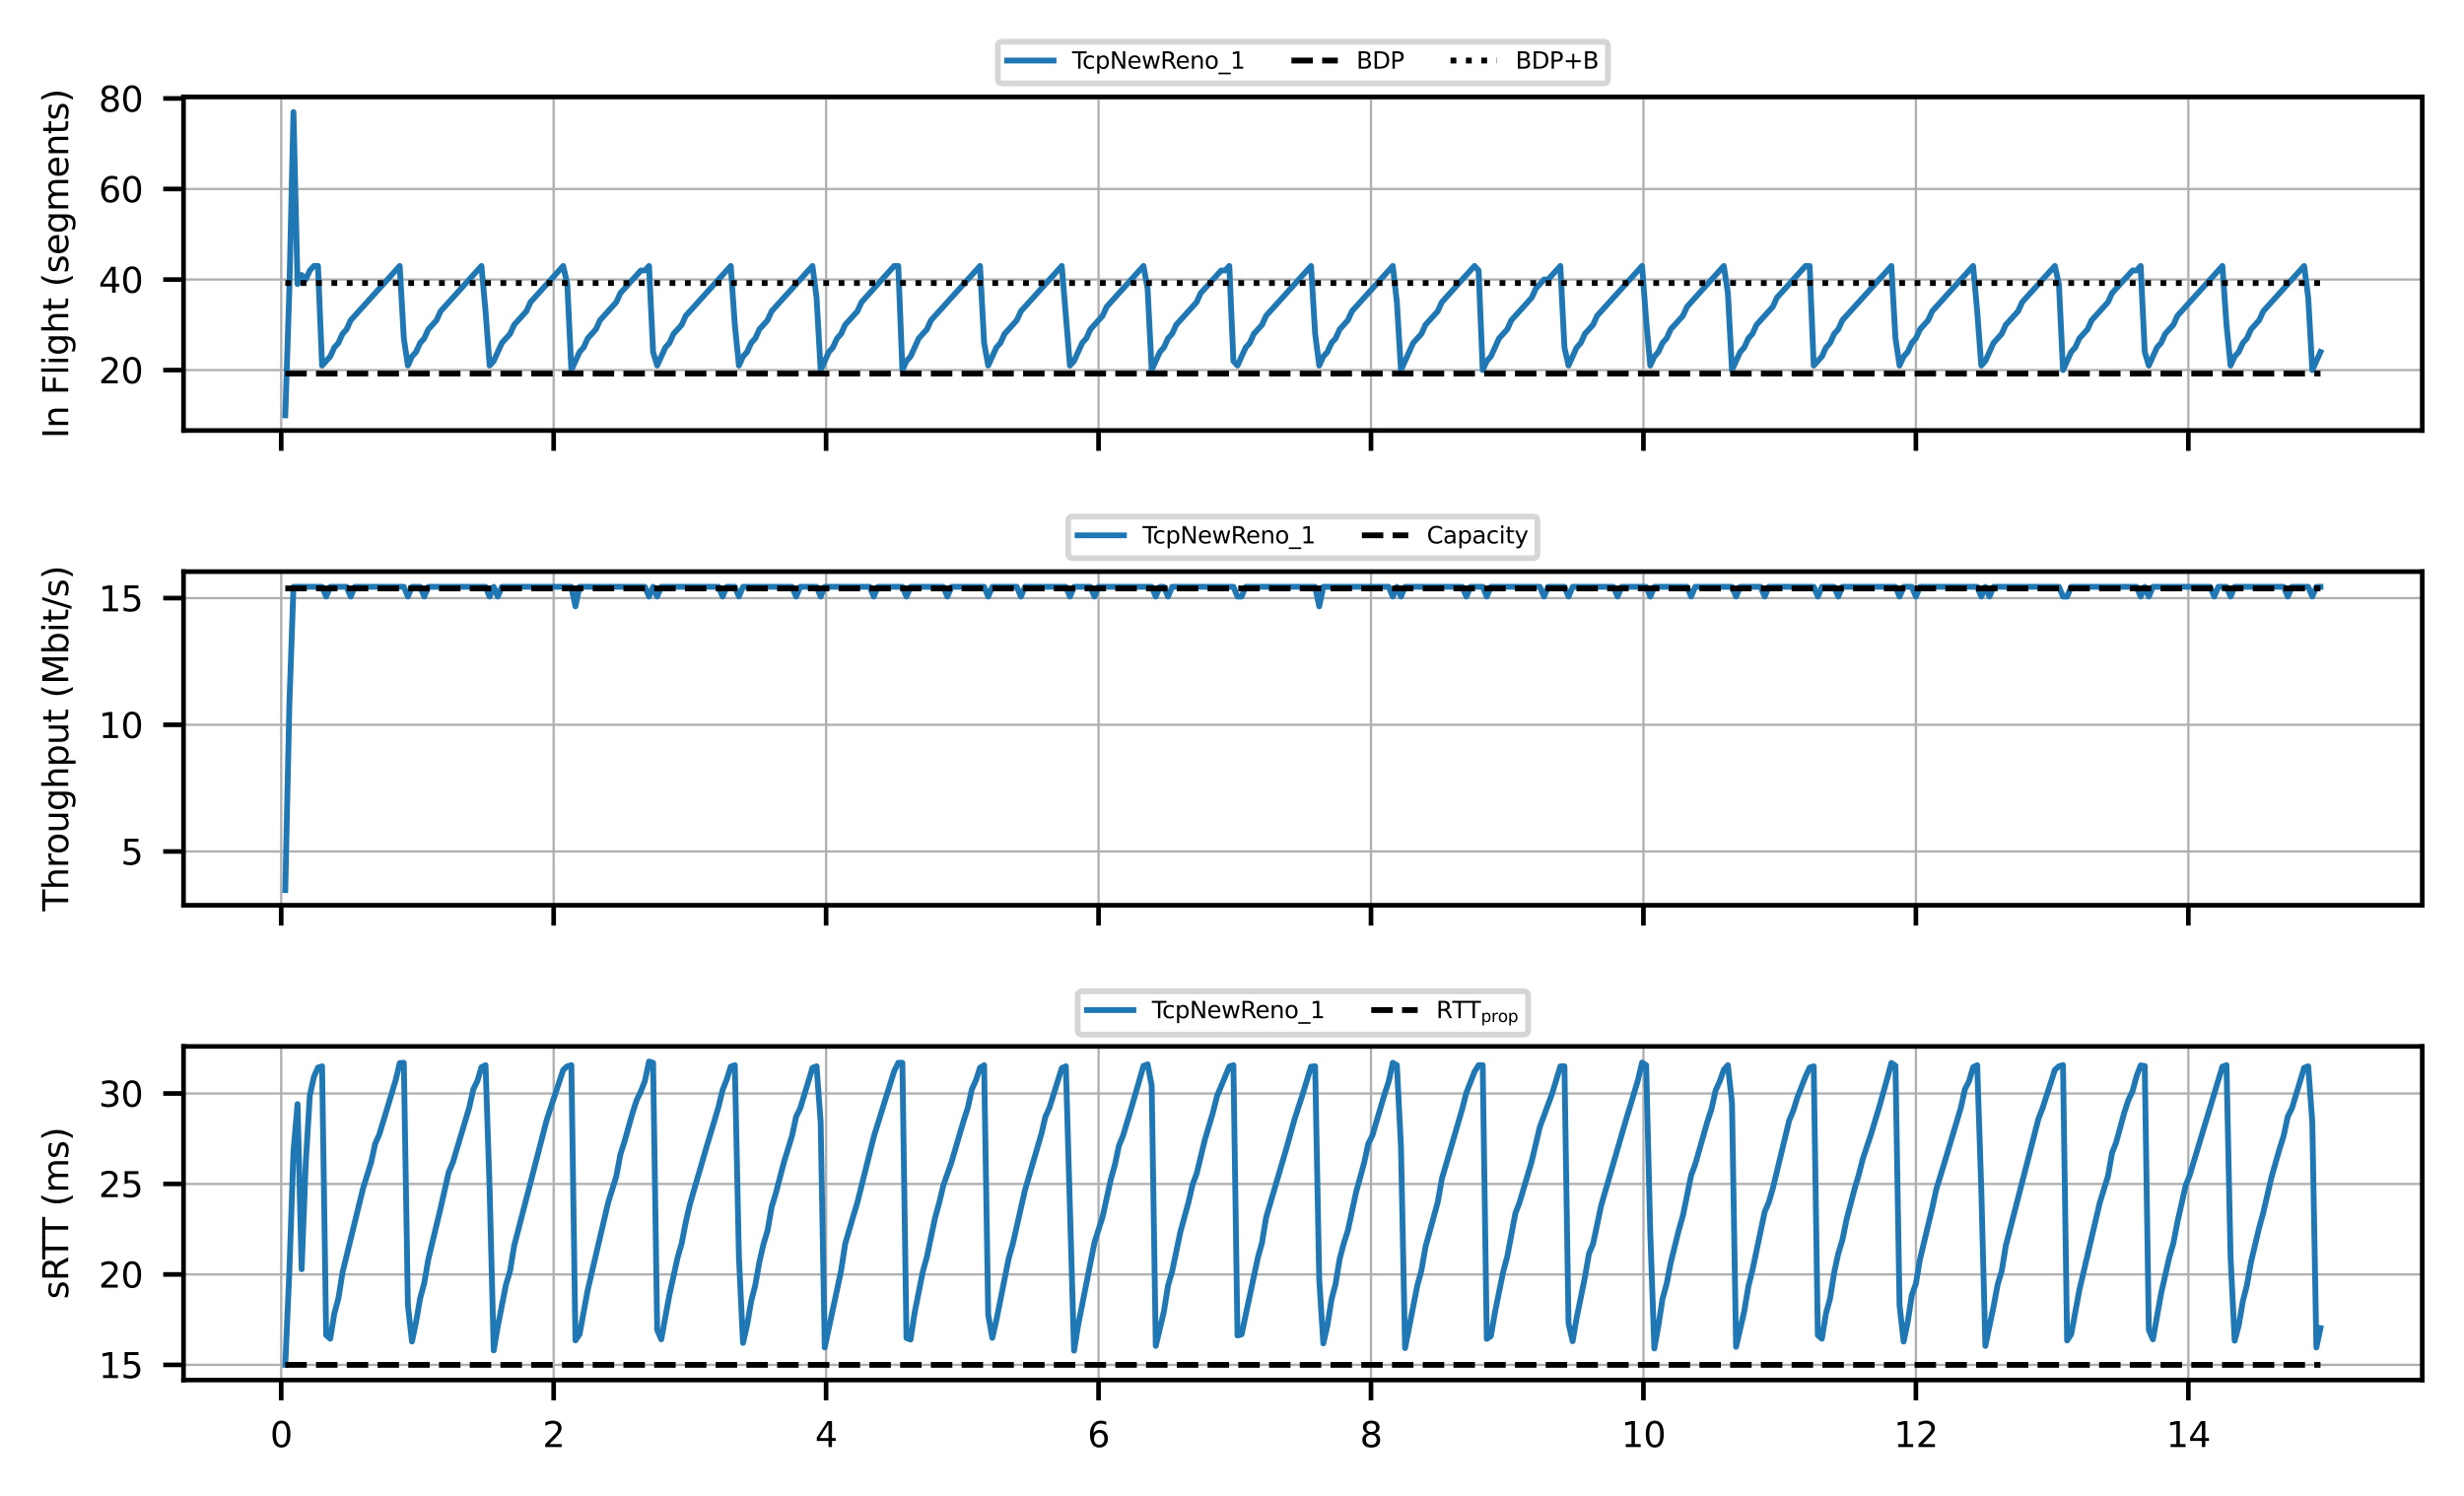 <?xml version="1.0" encoding="utf-8" standalone="no"?>
<!DOCTYPE svg PUBLIC "-//W3C//DTD SVG 1.1//EN"
  "http://www.w3.org/Graphics/SVG/1.1/DTD/svg11.dtd">
<svg xmlns:xlink="http://www.w3.org/1999/xlink" width="424.8pt" height="257.951pt" viewBox="0 0 424.8 257.951" xmlns="http://www.w3.org/2000/svg" version="1.1">
 <defs>
  <style type="text/css">*{stroke-linejoin: round; stroke-linecap: butt}</style>
 </defs>
 <g id="figure_1">
  <g id="patch_1">
   <path d="M 0 257.951 
L 424.8 257.951 
L 424.8 0 
L 0 0 
z
" style="fill: #ffffff"/>
  </g>
  <g id="axes_1">
   <g id="patch_2">
    <path d="M 31.642 74.229 
L 417.6 74.229 
L 417.6 16.705 
L 31.642 16.705 
z
" style="fill: #ffffff"/>
   </g>
   <g id="matplotlib.axis_1">
    <g id="xtick_1">
     <g id="line2d_1">
      <path d="M 48.481 74.229 
L 48.481 16.705 
" clip-path="url(#pa7504b49ce)" style="fill: none; stroke: #b0b0b0; stroke-width: 0.4; stroke-linecap: square"/>
     </g>
     <g id="line2d_2">
      <defs>
       <path id="m6e99be9a35" d="M 0 0 
L 0 3.5 
" style="stroke: #000000; stroke-width: 0.8"/>
      </defs>
      <g>
       <use xlink:href="#m6e99be9a35" x="48.481" y="74.229" style="stroke: #000000; stroke-width: 0.8"/>
      </g>
     </g>
    </g>
    <g id="xtick_2">
     <g id="line2d_3">
      <path d="M 95.452 74.229 
L 95.452 16.705 
" clip-path="url(#pa7504b49ce)" style="fill: none; stroke: #b0b0b0; stroke-width: 0.4; stroke-linecap: square"/>
     </g>
     <g id="line2d_4">
      <g>
       <use xlink:href="#m6e99be9a35" x="95.452" y="74.229" style="stroke: #000000; stroke-width: 0.8"/>
      </g>
     </g>
    </g>
    <g id="xtick_3">
     <g id="line2d_5">
      <path d="M 142.422 74.229 
L 142.422 16.705 
" clip-path="url(#pa7504b49ce)" style="fill: none; stroke: #b0b0b0; stroke-width: 0.4; stroke-linecap: square"/>
     </g>
     <g id="line2d_6">
      <g>
       <use xlink:href="#m6e99be9a35" x="142.422" y="74.229" style="stroke: #000000; stroke-width: 0.8"/>
      </g>
     </g>
    </g>
    <g id="xtick_4">
     <g id="line2d_7">
      <path d="M 189.393 74.229 
L 189.393 16.705 
" clip-path="url(#pa7504b49ce)" style="fill: none; stroke: #b0b0b0; stroke-width: 0.4; stroke-linecap: square"/>
     </g>
     <g id="line2d_8">
      <g>
       <use xlink:href="#m6e99be9a35" x="189.393" y="74.229" style="stroke: #000000; stroke-width: 0.8"/>
      </g>
     </g>
    </g>
    <g id="xtick_5">
     <g id="line2d_9">
      <path d="M 236.364 74.229 
L 236.364 16.705 
" clip-path="url(#pa7504b49ce)" style="fill: none; stroke: #b0b0b0; stroke-width: 0.4; stroke-linecap: square"/>
     </g>
     <g id="line2d_10">
      <g>
       <use xlink:href="#m6e99be9a35" x="236.364" y="74.229" style="stroke: #000000; stroke-width: 0.8"/>
      </g>
     </g>
    </g>
    <g id="xtick_6">
     <g id="line2d_11">
      <path d="M 283.334 74.229 
L 283.334 16.705 
" clip-path="url(#pa7504b49ce)" style="fill: none; stroke: #b0b0b0; stroke-width: 0.4; stroke-linecap: square"/>
     </g>
     <g id="line2d_12">
      <g>
       <use xlink:href="#m6e99be9a35" x="283.334" y="74.229" style="stroke: #000000; stroke-width: 0.8"/>
      </g>
     </g>
    </g>
    <g id="xtick_7">
     <g id="line2d_13">
      <path d="M 330.305 74.229 
L 330.305 16.705 
" clip-path="url(#pa7504b49ce)" style="fill: none; stroke: #b0b0b0; stroke-width: 0.4; stroke-linecap: square"/>
     </g>
     <g id="line2d_14">
      <g>
       <use xlink:href="#m6e99be9a35" x="330.305" y="74.229" style="stroke: #000000; stroke-width: 0.8"/>
      </g>
     </g>
    </g>
    <g id="xtick_8">
     <g id="line2d_15">
      <path d="M 377.276 74.229 
L 377.276 16.705 
" clip-path="url(#pa7504b49ce)" style="fill: none; stroke: #b0b0b0; stroke-width: 0.4; stroke-linecap: square"/>
     </g>
     <g id="line2d_16">
      <g>
       <use xlink:href="#m6e99be9a35" x="377.276" y="74.229" style="stroke: #000000; stroke-width: 0.8"/>
      </g>
     </g>
    </g>
   </g>
   <g id="matplotlib.axis_2">
    <g id="ytick_1">
     <g id="line2d_17">
      <path d="M 31.642 63.809 
L 417.6 63.809 
" clip-path="url(#pa7504b49ce)" style="fill: none; stroke: #b0b0b0; stroke-width: 0.4; stroke-linecap: square"/>
     </g>
     <g id="line2d_18">
      <defs>
       <path id="me26f0b9b50" d="M 0 0 
L -3.5 0 
" style="stroke: #000000; stroke-width: 0.8"/>
      </defs>
      <g>
       <use xlink:href="#me26f0b9b50" x="31.642" y="63.809" style="stroke: #000000; stroke-width: 0.8"/>
      </g>
     </g>
     <g id="text_1">
      <!-- 20 -->
      <g transform="translate(17.007 66.088) scale(0.06 -0.06)">
       <defs>
        <path id="DejaVuSans-32" d="M 1228 531 
L 3431 531 
L 3431 0 
L 469 0 
L 469 531 
Q 828 903 1448 1529 
Q 2069 2156 2228 2338 
Q 2531 2678 2651 2914 
Q 2772 3150 2772 3378 
Q 2772 3750 2511 3984 
Q 2250 4219 1831 4219 
Q 1534 4219 1204 4116 
Q 875 4013 500 3803 
L 500 4441 
Q 881 4594 1212 4672 
Q 1544 4750 1819 4750 
Q 2544 4750 2975 4387 
Q 3406 4025 3406 3419 
Q 3406 3131 3298 2873 
Q 3191 2616 2906 2266 
Q 2828 2175 2409 1742 
Q 1991 1309 1228 531 
z
" transform="scale(0.016)"/>
        <path id="DejaVuSans-30" d="M 2034 4250 
Q 1547 4250 1301 3770 
Q 1056 3291 1056 2328 
Q 1056 1369 1301 889 
Q 1547 409 2034 409 
Q 2525 409 2770 889 
Q 3016 1369 3016 2328 
Q 3016 3291 2770 3770 
Q 2525 4250 2034 4250 
z
M 2034 4750 
Q 2819 4750 3233 4129 
Q 3647 3509 3647 2328 
Q 3647 1150 3233 529 
Q 2819 -91 2034 -91 
Q 1250 -91 836 529 
Q 422 1150 422 2328 
Q 422 3509 836 4129 
Q 1250 4750 2034 4750 
z
" transform="scale(0.016)"/>
       </defs>
       <use xlink:href="#DejaVuSans-32"/>
       <use xlink:href="#DejaVuSans-30" transform="translate(63.623 0)"/>
      </g>
     </g>
    </g>
    <g id="ytick_2">
     <g id="line2d_19">
      <path d="M 31.642 48.199 
L 417.6 48.199 
" clip-path="url(#pa7504b49ce)" style="fill: none; stroke: #b0b0b0; stroke-width: 0.4; stroke-linecap: square"/>
     </g>
     <g id="line2d_20">
      <g>
       <use xlink:href="#me26f0b9b50" x="31.642" y="48.199" style="stroke: #000000; stroke-width: 0.8"/>
      </g>
     </g>
     <g id="text_2">
      <!-- 40 -->
      <g transform="translate(17.007 50.478) scale(0.06 -0.06)">
       <defs>
        <path id="DejaVuSans-34" d="M 2419 4116 
L 825 1625 
L 2419 1625 
L 2419 4116 
z
M 2253 4666 
L 3047 4666 
L 3047 1625 
L 3713 1625 
L 3713 1100 
L 3047 1100 
L 3047 0 
L 2419 0 
L 2419 1100 
L 313 1100 
L 313 1709 
L 2253 4666 
z
" transform="scale(0.016)"/>
       </defs>
       <use xlink:href="#DejaVuSans-34"/>
       <use xlink:href="#DejaVuSans-30" transform="translate(63.623 0)"/>
      </g>
     </g>
    </g>
    <g id="ytick_3">
     <g id="line2d_21">
      <path d="M 31.642 32.588 
L 417.6 32.588 
" clip-path="url(#pa7504b49ce)" style="fill: none; stroke: #b0b0b0; stroke-width: 0.4; stroke-linecap: square"/>
     </g>
     <g id="line2d_22">
      <g>
       <use xlink:href="#me26f0b9b50" x="31.642" y="32.588" style="stroke: #000000; stroke-width: 0.8"/>
      </g>
     </g>
     <g id="text_3">
      <!-- 60 -->
      <g transform="translate(17.007 34.868) scale(0.06 -0.06)">
       <defs>
        <path id="DejaVuSans-36" d="M 2113 2584 
Q 1688 2584 1439 2293 
Q 1191 2003 1191 1497 
Q 1191 994 1439 701 
Q 1688 409 2113 409 
Q 2538 409 2786 701 
Q 3034 994 3034 1497 
Q 3034 2003 2786 2293 
Q 2538 2584 2113 2584 
z
M 3366 4563 
L 3366 3988 
Q 3128 4100 2886 4159 
Q 2644 4219 2406 4219 
Q 1781 4219 1451 3797 
Q 1122 3375 1075 2522 
Q 1259 2794 1537 2939 
Q 1816 3084 2150 3084 
Q 2853 3084 3261 2657 
Q 3669 2231 3669 1497 
Q 3669 778 3244 343 
Q 2819 -91 2113 -91 
Q 1303 -91 875 529 
Q 447 1150 447 2328 
Q 447 3434 972 4092 
Q 1497 4750 2381 4750 
Q 2619 4750 2861 4703 
Q 3103 4656 3366 4563 
z
" transform="scale(0.016)"/>
       </defs>
       <use xlink:href="#DejaVuSans-36"/>
       <use xlink:href="#DejaVuSans-30" transform="translate(63.623 0)"/>
      </g>
     </g>
    </g>
    <g id="ytick_4">
     <g id="line2d_23">
      <path d="M 31.642 16.978 
L 417.6 16.978 
" clip-path="url(#pa7504b49ce)" style="fill: none; stroke: #b0b0b0; stroke-width: 0.4; stroke-linecap: square"/>
     </g>
     <g id="line2d_24">
      <g>
       <use xlink:href="#me26f0b9b50" x="31.642" y="16.978" style="stroke: #000000; stroke-width: 0.8"/>
      </g>
     </g>
     <g id="text_4">
      <!-- 80 -->
      <g transform="translate(17.007 19.258) scale(0.06 -0.06)">
       <defs>
        <path id="DejaVuSans-38" d="M 2034 2216 
Q 1584 2216 1326 1975 
Q 1069 1734 1069 1313 
Q 1069 891 1326 650 
Q 1584 409 2034 409 
Q 2484 409 2743 651 
Q 3003 894 3003 1313 
Q 3003 1734 2745 1975 
Q 2488 2216 2034 2216 
z
M 1403 2484 
Q 997 2584 770 2862 
Q 544 3141 544 3541 
Q 544 4100 942 4425 
Q 1341 4750 2034 4750 
Q 2731 4750 3128 4425 
Q 3525 4100 3525 3541 
Q 3525 3141 3298 2862 
Q 3072 2584 2669 2484 
Q 3125 2378 3379 2068 
Q 3634 1759 3634 1313 
Q 3634 634 3220 271 
Q 2806 -91 2034 -91 
Q 1263 -91 848 271 
Q 434 634 434 1313 
Q 434 1759 690 2068 
Q 947 2378 1403 2484 
z
M 1172 3481 
Q 1172 3119 1398 2916 
Q 1625 2713 2034 2713 
Q 2441 2713 2670 2916 
Q 2900 3119 2900 3481 
Q 2900 3844 2670 4047 
Q 2441 4250 2034 4250 
Q 1625 4250 1398 4047 
Q 1172 3844 1172 3481 
z
" transform="scale(0.016)"/>
       </defs>
       <use xlink:href="#DejaVuSans-38"/>
       <use xlink:href="#DejaVuSans-30" transform="translate(63.623 0)"/>
      </g>
     </g>
    </g>
    <g id="text_5">
     <!-- In Flight (segments) -->
     <g transform="translate(11.759 75.597) rotate(-90) scale(0.06 -0.06)">
      <defs>
       <path id="DejaVuSans-49" d="M 628 4666 
L 1259 4666 
L 1259 0 
L 628 0 
L 628 4666 
z
" transform="scale(0.016)"/>
       <path id="DejaVuSans-6e" d="M 3513 2113 
L 3513 0 
L 2938 0 
L 2938 2094 
Q 2938 2591 2744 2837 
Q 2550 3084 2163 3084 
Q 1697 3084 1428 2787 
Q 1159 2491 1159 1978 
L 1159 0 
L 581 0 
L 581 3500 
L 1159 3500 
L 1159 2956 
Q 1366 3272 1645 3428 
Q 1925 3584 2291 3584 
Q 2894 3584 3203 3211 
Q 3513 2838 3513 2113 
z
" transform="scale(0.016)"/>
       <path id="DejaVuSans-20" transform="scale(0.016)"/>
       <path id="DejaVuSans-46" d="M 628 4666 
L 3309 4666 
L 3309 4134 
L 1259 4134 
L 1259 2759 
L 3109 2759 
L 3109 2228 
L 1259 2228 
L 1259 0 
L 628 0 
L 628 4666 
z
" transform="scale(0.016)"/>
       <path id="DejaVuSans-6c" d="M 603 4863 
L 1178 4863 
L 1178 0 
L 603 0 
L 603 4863 
z
" transform="scale(0.016)"/>
       <path id="DejaVuSans-69" d="M 603 3500 
L 1178 3500 
L 1178 0 
L 603 0 
L 603 3500 
z
M 603 4863 
L 1178 4863 
L 1178 4134 
L 603 4134 
L 603 4863 
z
" transform="scale(0.016)"/>
       <path id="DejaVuSans-67" d="M 2906 1791 
Q 2906 2416 2648 2759 
Q 2391 3103 1925 3103 
Q 1463 3103 1205 2759 
Q 947 2416 947 1791 
Q 947 1169 1205 825 
Q 1463 481 1925 481 
Q 2391 481 2648 825 
Q 2906 1169 2906 1791 
z
M 3481 434 
Q 3481 -459 3084 -895 
Q 2688 -1331 1869 -1331 
Q 1566 -1331 1297 -1286 
Q 1028 -1241 775 -1147 
L 775 -588 
Q 1028 -725 1275 -790 
Q 1522 -856 1778 -856 
Q 2344 -856 2625 -561 
Q 2906 -266 2906 331 
L 2906 616 
Q 2728 306 2450 153 
Q 2172 0 1784 0 
Q 1141 0 747 490 
Q 353 981 353 1791 
Q 353 2603 747 3093 
Q 1141 3584 1784 3584 
Q 2172 3584 2450 3431 
Q 2728 3278 2906 2969 
L 2906 3500 
L 3481 3500 
L 3481 434 
z
" transform="scale(0.016)"/>
       <path id="DejaVuSans-68" d="M 3513 2113 
L 3513 0 
L 2938 0 
L 2938 2094 
Q 2938 2591 2744 2837 
Q 2550 3084 2163 3084 
Q 1697 3084 1428 2787 
Q 1159 2491 1159 1978 
L 1159 0 
L 581 0 
L 581 4863 
L 1159 4863 
L 1159 2956 
Q 1366 3272 1645 3428 
Q 1925 3584 2291 3584 
Q 2894 3584 3203 3211 
Q 3513 2838 3513 2113 
z
" transform="scale(0.016)"/>
       <path id="DejaVuSans-74" d="M 1172 4494 
L 1172 3500 
L 2356 3500 
L 2356 3053 
L 1172 3053 
L 1172 1153 
Q 1172 725 1289 603 
Q 1406 481 1766 481 
L 2356 481 
L 2356 0 
L 1766 0 
Q 1100 0 847 248 
Q 594 497 594 1153 
L 594 3053 
L 172 3053 
L 172 3500 
L 594 3500 
L 594 4494 
L 1172 4494 
z
" transform="scale(0.016)"/>
       <path id="DejaVuSans-28" d="M 1984 4856 
Q 1566 4138 1362 3434 
Q 1159 2731 1159 2009 
Q 1159 1288 1364 580 
Q 1569 -128 1984 -844 
L 1484 -844 
Q 1016 -109 783 600 
Q 550 1309 550 2009 
Q 550 2706 781 3412 
Q 1013 4119 1484 4856 
L 1984 4856 
z
" transform="scale(0.016)"/>
       <path id="DejaVuSans-73" d="M 2834 3397 
L 2834 2853 
Q 2591 2978 2328 3040 
Q 2066 3103 1784 3103 
Q 1356 3103 1142 2972 
Q 928 2841 928 2578 
Q 928 2378 1081 2264 
Q 1234 2150 1697 2047 
L 1894 2003 
Q 2506 1872 2764 1633 
Q 3022 1394 3022 966 
Q 3022 478 2636 193 
Q 2250 -91 1575 -91 
Q 1294 -91 989 -36 
Q 684 19 347 128 
L 347 722 
Q 666 556 975 473 
Q 1284 391 1588 391 
Q 1994 391 2212 530 
Q 2431 669 2431 922 
Q 2431 1156 2273 1281 
Q 2116 1406 1581 1522 
L 1381 1569 
Q 847 1681 609 1914 
Q 372 2147 372 2553 
Q 372 3047 722 3315 
Q 1072 3584 1716 3584 
Q 2034 3584 2315 3537 
Q 2597 3491 2834 3397 
z
" transform="scale(0.016)"/>
       <path id="DejaVuSans-65" d="M 3597 1894 
L 3597 1613 
L 953 1613 
Q 991 1019 1311 708 
Q 1631 397 2203 397 
Q 2534 397 2845 478 
Q 3156 559 3463 722 
L 3463 178 
Q 3153 47 2828 -22 
Q 2503 -91 2169 -91 
Q 1331 -91 842 396 
Q 353 884 353 1716 
Q 353 2575 817 3079 
Q 1281 3584 2069 3584 
Q 2775 3584 3186 3129 
Q 3597 2675 3597 1894 
z
M 3022 2063 
Q 3016 2534 2758 2815 
Q 2500 3097 2075 3097 
Q 1594 3097 1305 2825 
Q 1016 2553 972 2059 
L 3022 2063 
z
" transform="scale(0.016)"/>
       <path id="DejaVuSans-6d" d="M 3328 2828 
Q 3544 3216 3844 3400 
Q 4144 3584 4550 3584 
Q 5097 3584 5394 3201 
Q 5691 2819 5691 2113 
L 5691 0 
L 5113 0 
L 5113 2094 
Q 5113 2597 4934 2840 
Q 4756 3084 4391 3084 
Q 3944 3084 3684 2787 
Q 3425 2491 3425 1978 
L 3425 0 
L 2847 0 
L 2847 2094 
Q 2847 2600 2669 2842 
Q 2491 3084 2119 3084 
Q 1678 3084 1418 2786 
Q 1159 2488 1159 1978 
L 1159 0 
L 581 0 
L 581 3500 
L 1159 3500 
L 1159 2956 
Q 1356 3278 1631 3431 
Q 1906 3584 2284 3584 
Q 2666 3584 2933 3390 
Q 3200 3197 3328 2828 
z
" transform="scale(0.016)"/>
       <path id="DejaVuSans-29" d="M 513 4856 
L 1013 4856 
Q 1481 4119 1714 3412 
Q 1947 2706 1947 2009 
Q 1947 1309 1714 600 
Q 1481 -109 1013 -844 
L 513 -844 
Q 928 -128 1133 580 
Q 1338 1288 1338 2009 
Q 1338 2731 1133 3434 
Q 928 4138 513 4856 
z
" transform="scale(0.016)"/>
      </defs>
      <use xlink:href="#DejaVuSans-49"/>
      <use xlink:href="#DejaVuSans-6e" transform="translate(29.492 0)"/>
      <use xlink:href="#DejaVuSans-20" transform="translate(92.871 0)"/>
      <use xlink:href="#DejaVuSans-46" transform="translate(124.658 0)"/>
      <use xlink:href="#DejaVuSans-6c" transform="translate(182.178 0)"/>
      <use xlink:href="#DejaVuSans-69" transform="translate(209.961 0)"/>
      <use xlink:href="#DejaVuSans-67" transform="translate(237.744 0)"/>
      <use xlink:href="#DejaVuSans-68" transform="translate(301.221 0)"/>
      <use xlink:href="#DejaVuSans-74" transform="translate(364.6 0)"/>
      <use xlink:href="#DejaVuSans-20" transform="translate(403.809 0)"/>
      <use xlink:href="#DejaVuSans-28" transform="translate(435.596 0)"/>
      <use xlink:href="#DejaVuSans-73" transform="translate(474.609 0)"/>
      <use xlink:href="#DejaVuSans-65" transform="translate(526.709 0)"/>
      <use xlink:href="#DejaVuSans-67" transform="translate(588.232 0)"/>
      <use xlink:href="#DejaVuSans-6d" transform="translate(651.709 0)"/>
      <use xlink:href="#DejaVuSans-65" transform="translate(749.121 0)"/>
      <use xlink:href="#DejaVuSans-6e" transform="translate(810.645 0)"/>
      <use xlink:href="#DejaVuSans-74" transform="translate(874.023 0)"/>
      <use xlink:href="#DejaVuSans-73" transform="translate(913.232 0)"/>
      <use xlink:href="#DejaVuSans-29" transform="translate(965.332 0)"/>
     </g>
    </g>
   </g>
   <g id="line2d_25">
    <path d="M 49.185 71.614 
L 49.89 49.76 
L 50.595 19.32 
L 51.299 48.979 
L 52.004 47.418 
L 52.708 48.199 
L 53.413 46.638 
L 54.117 45.857 
L 54.822 45.857 
L 55.526 63.028 
L 56.936 61.467 
L 57.64 59.906 
L 58.345 59.126 
L 59.049 57.565 
L 59.754 56.784 
L 60.458 55.223 
L 68.913 45.857 
L 69.618 58.345 
L 70.322 63.028 
L 71.027 61.467 
L 71.731 60.687 
L 72.436 59.126 
L 73.14 58.345 
L 73.845 56.784 
L 75.254 55.223 
L 75.959 53.662 
L 83.004 45.857 
L 83.709 53.662 
L 84.413 63.028 
L 85.118 62.248 
L 86.527 59.126 
L 87.936 57.565 
L 88.641 56.004 
L 90.754 53.662 
L 91.459 52.101 
L 97.096 45.857 
L 97.8 48.979 
L 98.505 63.809 
L 99.914 60.687 
L 100.618 59.906 
L 101.323 58.345 
L 102.732 56.784 
L 103.437 55.223 
L 106.255 52.101 
L 106.959 50.54 
L 110.482 46.638 
L 111.187 46.638 
L 111.891 45.857 
L 112.596 60.687 
L 113.3 63.028 
L 114.71 59.906 
L 115.414 59.126 
L 116.119 57.565 
L 117.528 56.004 
L 118.232 54.443 
L 125.982 45.857 
L 126.687 56.004 
L 127.392 63.028 
L 128.096 61.467 
L 128.801 60.687 
L 129.505 59.126 
L 130.21 58.345 
L 130.914 56.784 
L 132.324 55.223 
L 133.028 53.662 
L 140.074 45.857 
L 140.778 51.321 
L 141.483 63.809 
L 142.892 60.687 
L 143.597 59.906 
L 144.301 58.345 
L 145.006 57.565 
L 145.71 56.004 
L 147.824 53.662 
L 148.528 52.101 
L 154.165 45.857 
L 154.869 45.857 
L 155.574 63.809 
L 156.279 62.248 
L 156.983 61.467 
L 158.392 58.345 
L 159.801 56.784 
L 160.506 55.223 
L 168.961 45.857 
L 169.665 59.126 
L 170.37 63.028 
L 171.779 59.906 
L 172.483 59.126 
L 173.188 57.565 
L 175.302 55.223 
L 176.006 53.662 
L 183.052 45.857 
L 184.461 63.028 
L 185.166 62.248 
L 186.575 59.126 
L 187.279 58.345 
L 187.984 56.784 
L 190.097 54.443 
L 190.802 52.882 
L 197.143 45.857 
L 197.848 49.76 
L 198.552 63.809 
L 199.961 60.687 
L 200.666 59.906 
L 201.37 58.345 
L 202.075 57.565 
L 202.78 56.004 
L 206.302 52.101 
L 207.007 50.54 
L 210.53 46.638 
L 211.234 46.638 
L 211.939 45.857 
L 212.643 62.248 
L 213.348 63.028 
L 214.757 59.906 
L 215.462 59.126 
L 216.166 57.565 
L 217.575 56.004 
L 218.28 54.443 
L 226.03 45.857 
L 226.735 57.565 
L 227.439 63.028 
L 228.144 61.467 
L 228.848 60.687 
L 229.553 59.126 
L 230.257 58.345 
L 230.962 56.784 
L 232.371 55.223 
L 233.076 53.662 
L 240.121 45.857 
L 240.826 52.101 
L 241.53 63.809 
L 243.644 59.126 
L 245.053 57.565 
L 245.758 56.004 
L 247.871 53.662 
L 248.576 52.101 
L 254.212 45.857 
L 254.917 46.638 
L 255.622 63.809 
L 256.326 62.248 
L 257.031 61.467 
L 258.44 58.345 
L 259.849 56.784 
L 260.554 55.223 
L 264.076 51.321 
L 264.781 49.76 
L 266.19 48.199 
L 266.895 48.199 
L 269.008 45.857 
L 269.713 59.906 
L 270.417 63.028 
L 271.826 59.906 
L 272.531 59.126 
L 273.236 57.565 
L 274.645 56.004 
L 275.349 54.443 
L 283.099 45.857 
L 283.804 55.223 
L 284.509 63.028 
L 285.213 61.467 
L 285.918 60.687 
L 286.622 59.126 
L 287.327 58.345 
L 288.031 56.784 
L 290.145 54.443 
L 290.85 52.882 
L 297.191 45.857 
L 297.895 50.54 
L 298.6 63.809 
L 300.009 60.687 
L 300.713 59.906 
L 301.418 58.345 
L 302.123 57.565 
L 302.827 56.004 
L 305.645 52.882 
L 306.35 51.321 
L 311.282 45.857 
L 311.986 45.857 
L 312.691 63.028 
L 314.1 61.467 
L 314.805 59.906 
L 315.509 59.126 
L 316.214 57.565 
L 316.918 56.784 
L 317.623 55.223 
L 326.078 45.857 
L 326.782 58.345 
L 327.487 63.028 
L 328.191 61.467 
L 328.896 60.687 
L 329.6 59.126 
L 330.305 58.345 
L 331.01 56.784 
L 332.419 55.223 
L 333.123 53.662 
L 340.169 45.857 
L 340.873 53.662 
L 341.578 63.028 
L 342.283 62.248 
L 343.692 59.126 
L 345.101 57.565 
L 345.805 56.004 
L 347.919 53.662 
L 348.624 52.101 
L 354.26 45.857 
L 354.965 48.979 
L 355.669 63.809 
L 357.078 60.687 
L 357.783 59.906 
L 358.487 58.345 
L 359.897 56.784 
L 360.601 55.223 
L 363.419 52.101 
L 364.124 50.54 
L 367.647 46.638 
L 368.351 46.638 
L 369.056 45.857 
L 369.76 60.687 
L 370.465 63.028 
L 371.874 59.906 
L 372.579 59.126 
L 373.283 57.565 
L 374.692 56.004 
L 375.397 54.443 
L 383.147 45.857 
L 383.852 56.004 
L 384.556 63.028 
L 385.261 61.467 
L 385.965 60.687 
L 386.67 59.126 
L 387.374 58.345 
L 388.079 56.784 
L 389.488 55.223 
L 390.193 53.662 
L 397.238 45.857 
L 397.943 51.321 
L 398.647 63.809 
L 400.056 60.687 
L 400.056 60.687 
" clip-path="url(#pa7504b49ce)" style="fill: none; stroke: #1f77b4; stroke-linecap: square"/>
   </g>
   <g id="line2d_26">
    <path d="M 49.185 64.412 
L 400.056 64.412 
L 400.056 64.412 
" clip-path="url(#pa7504b49ce)" style="fill: none; stroke-dasharray: 3.7,1.6; stroke-dashoffset: 0; stroke: #000000"/>
   </g>
   <g id="line2d_27">
    <path d="M 49.185 48.802 
L 400.056 48.802 
L 400.056 48.802 
" clip-path="url(#pa7504b49ce)" style="fill: none; stroke-dasharray: 1,1.65; stroke-dashoffset: 0; stroke: #000000"/>
   </g>
   <g id="patch_3">
    <path d="M 31.642 74.229 
L 31.642 16.705 
" style="fill: none; stroke: #000000; stroke-width: 0.8; stroke-linejoin: miter; stroke-linecap: square"/>
   </g>
   <g id="patch_4">
    <path d="M 417.6 74.229 
L 417.6 16.705 
" style="fill: none; stroke: #000000; stroke-width: 0.8; stroke-linejoin: miter; stroke-linecap: square"/>
   </g>
   <g id="patch_5">
    <path d="M 31.642 74.229 
L 417.6 74.229 
" style="fill: none; stroke: #000000; stroke-width: 0.8; stroke-linejoin: miter; stroke-linecap: square"/>
   </g>
   <g id="patch_6">
    <path d="M 31.642 16.705 
L 417.6 16.705 
" style="fill: none; stroke: #000000; stroke-width: 0.8; stroke-linejoin: miter; stroke-linecap: square"/>
   </g>
   <g id="legend_1">
    <g id="patch_7">
     <path d="M 172.829 14.383 
L 276.413 14.383 
Q 277.213 14.383 277.213 13.582 
L 277.213 8 
Q 277.213 7.2 276.413 7.2 
L 172.829 7.2 
Q 172.029 7.2 172.029 8 
L 172.029 13.582 
Q 172.029 14.383 172.829 14.383 
z
" style="fill: #ffffff; opacity: 0.8; stroke: #cccccc; stroke-linejoin: miter"/>
    </g>
    <g id="line2d_28">
     <path d="M 173.629 10.439 
L 177.629 10.439 
L 181.629 10.439 
" style="fill: none; stroke: #1f77b4; stroke-linecap: square"/>
    </g>
    <g id="text_6">
     <!-- TcpNewReno_1 -->
     <g transform="translate(184.829 11.839) scale(0.04 -0.04)">
      <defs>
       <path id="DejaVuSans-54" d="M -19 4666 
L 3928 4666 
L 3928 4134 
L 2272 4134 
L 2272 0 
L 1638 0 
L 1638 4134 
L -19 4134 
L -19 4666 
z
" transform="scale(0.016)"/>
       <path id="DejaVuSans-63" d="M 3122 3366 
L 3122 2828 
Q 2878 2963 2633 3030 
Q 2388 3097 2138 3097 
Q 1578 3097 1268 2742 
Q 959 2388 959 1747 
Q 959 1106 1268 751 
Q 1578 397 2138 397 
Q 2388 397 2633 464 
Q 2878 531 3122 666 
L 3122 134 
Q 2881 22 2623 -34 
Q 2366 -91 2075 -91 
Q 1284 -91 818 406 
Q 353 903 353 1747 
Q 353 2603 823 3093 
Q 1294 3584 2113 3584 
Q 2378 3584 2631 3529 
Q 2884 3475 3122 3366 
z
" transform="scale(0.016)"/>
       <path id="DejaVuSans-70" d="M 1159 525 
L 1159 -1331 
L 581 -1331 
L 581 3500 
L 1159 3500 
L 1159 2969 
Q 1341 3281 1617 3432 
Q 1894 3584 2278 3584 
Q 2916 3584 3314 3078 
Q 3713 2572 3713 1747 
Q 3713 922 3314 415 
Q 2916 -91 2278 -91 
Q 1894 -91 1617 61 
Q 1341 213 1159 525 
z
M 3116 1747 
Q 3116 2381 2855 2742 
Q 2594 3103 2138 3103 
Q 1681 3103 1420 2742 
Q 1159 2381 1159 1747 
Q 1159 1113 1420 752 
Q 1681 391 2138 391 
Q 2594 391 2855 752 
Q 3116 1113 3116 1747 
z
" transform="scale(0.016)"/>
       <path id="DejaVuSans-4e" d="M 628 4666 
L 1478 4666 
L 3547 763 
L 3547 4666 
L 4159 4666 
L 4159 0 
L 3309 0 
L 1241 3903 
L 1241 0 
L 628 0 
L 628 4666 
z
" transform="scale(0.016)"/>
       <path id="DejaVuSans-77" d="M 269 3500 
L 844 3500 
L 1563 769 
L 2278 3500 
L 2956 3500 
L 3675 769 
L 4391 3500 
L 4966 3500 
L 4050 0 
L 3372 0 
L 2619 2869 
L 1863 0 
L 1184 0 
L 269 3500 
z
" transform="scale(0.016)"/>
       <path id="DejaVuSans-52" d="M 2841 2188 
Q 3044 2119 3236 1894 
Q 3428 1669 3622 1275 
L 4263 0 
L 3584 0 
L 2988 1197 
Q 2756 1666 2539 1819 
Q 2322 1972 1947 1972 
L 1259 1972 
L 1259 0 
L 628 0 
L 628 4666 
L 2053 4666 
Q 2853 4666 3247 4331 
Q 3641 3997 3641 3322 
Q 3641 2881 3436 2590 
Q 3231 2300 2841 2188 
z
M 1259 4147 
L 1259 2491 
L 2053 2491 
Q 2509 2491 2742 2702 
Q 2975 2913 2975 3322 
Q 2975 3731 2742 3939 
Q 2509 4147 2053 4147 
L 1259 4147 
z
" transform="scale(0.016)"/>
       <path id="DejaVuSans-6f" d="M 1959 3097 
Q 1497 3097 1228 2736 
Q 959 2375 959 1747 
Q 959 1119 1226 758 
Q 1494 397 1959 397 
Q 2419 397 2687 759 
Q 2956 1122 2956 1747 
Q 2956 2369 2687 2733 
Q 2419 3097 1959 3097 
z
M 1959 3584 
Q 2709 3584 3137 3096 
Q 3566 2609 3566 1747 
Q 3566 888 3137 398 
Q 2709 -91 1959 -91 
Q 1206 -91 779 398 
Q 353 888 353 1747 
Q 353 2609 779 3096 
Q 1206 3584 1959 3584 
z
" transform="scale(0.016)"/>
       <path id="DejaVuSans-5f" d="M 3263 -1063 
L 3263 -1509 
L -63 -1509 
L -63 -1063 
L 3263 -1063 
z
" transform="scale(0.016)"/>
       <path id="DejaVuSans-31" d="M 794 531 
L 1825 531 
L 1825 4091 
L 703 3866 
L 703 4441 
L 1819 4666 
L 2450 4666 
L 2450 531 
L 3481 531 
L 3481 0 
L 794 0 
L 794 531 
z
" transform="scale(0.016)"/>
      </defs>
      <use xlink:href="#DejaVuSans-54"/>
      <use xlink:href="#DejaVuSans-63" transform="translate(44.084 0)"/>
      <use xlink:href="#DejaVuSans-70" transform="translate(99.064 0)"/>
      <use xlink:href="#DejaVuSans-4e" transform="translate(162.541 0)"/>
      <use xlink:href="#DejaVuSans-65" transform="translate(237.346 0)"/>
      <use xlink:href="#DejaVuSans-77" transform="translate(298.869 0)"/>
      <use xlink:href="#DejaVuSans-52" transform="translate(380.656 0)"/>
      <use xlink:href="#DejaVuSans-65" transform="translate(445.639 0)"/>
      <use xlink:href="#DejaVuSans-6e" transform="translate(507.162 0)"/>
      <use xlink:href="#DejaVuSans-6f" transform="translate(570.541 0)"/>
      <use xlink:href="#DejaVuSans-5f" transform="translate(631.723 0)"/>
      <use xlink:href="#DejaVuSans-31" transform="translate(681.723 0)"/>
     </g>
    </g>
    <g id="line2d_29">
     <path d="M 222.644 10.439 
L 226.644 10.439 
L 230.644 10.439 
" style="fill: none; stroke-dasharray: 3.7,1.6; stroke-dashoffset: 0; stroke: #000000"/>
    </g>
    <g id="text_7">
     <!-- BDP -->
     <g transform="translate(233.844 11.839) scale(0.04 -0.04)">
      <defs>
       <path id="DejaVuSans-42" d="M 1259 2228 
L 1259 519 
L 2272 519 
Q 2781 519 3026 730 
Q 3272 941 3272 1375 
Q 3272 1813 3026 2020 
Q 2781 2228 2272 2228 
L 1259 2228 
z
M 1259 4147 
L 1259 2741 
L 2194 2741 
Q 2656 2741 2882 2914 
Q 3109 3088 3109 3444 
Q 3109 3797 2882 3972 
Q 2656 4147 2194 4147 
L 1259 4147 
z
M 628 4666 
L 2241 4666 
Q 2963 4666 3353 4366 
Q 3744 4066 3744 3513 
Q 3744 3084 3544 2831 
Q 3344 2578 2956 2516 
Q 3422 2416 3680 2098 
Q 3938 1781 3938 1306 
Q 3938 681 3513 340 
Q 3088 0 2303 0 
L 628 0 
L 628 4666 
z
" transform="scale(0.016)"/>
       <path id="DejaVuSans-44" d="M 1259 4147 
L 1259 519 
L 2022 519 
Q 2988 519 3436 956 
Q 3884 1394 3884 2338 
Q 3884 3275 3436 3711 
Q 2988 4147 2022 4147 
L 1259 4147 
z
M 628 4666 
L 1925 4666 
Q 3281 4666 3915 4102 
Q 4550 3538 4550 2338 
Q 4550 1131 3912 565 
Q 3275 0 1925 0 
L 628 0 
L 628 4666 
z
" transform="scale(0.016)"/>
       <path id="DejaVuSans-50" d="M 1259 4147 
L 1259 2394 
L 2053 2394 
Q 2494 2394 2734 2622 
Q 2975 2850 2975 3272 
Q 2975 3691 2734 3919 
Q 2494 4147 2053 4147 
L 1259 4147 
z
M 628 4666 
L 2053 4666 
Q 2838 4666 3239 4311 
Q 3641 3956 3641 3272 
Q 3641 2581 3239 2228 
Q 2838 1875 2053 1875 
L 1259 1875 
L 1259 0 
L 628 0 
L 628 4666 
z
" transform="scale(0.016)"/>
      </defs>
      <use xlink:href="#DejaVuSans-42"/>
      <use xlink:href="#DejaVuSans-44" transform="translate(68.604 0)"/>
      <use xlink:href="#DejaVuSans-50" transform="translate(145.605 0)"/>
     </g>
    </g>
    <g id="line2d_30">
     <path d="M 250.08 10.439 
L 254.08 10.439 
L 258.08 10.439 
" style="fill: none; stroke-dasharray: 1,1.65; stroke-dashoffset: 0; stroke: #000000"/>
    </g>
    <g id="text_8">
     <!-- BDP+B -->
     <g transform="translate(261.28 11.839) scale(0.04 -0.04)">
      <defs>
       <path id="DejaVuSans-2b" d="M 2944 4013 
L 2944 2272 
L 4684 2272 
L 4684 1741 
L 2944 1741 
L 2944 0 
L 2419 0 
L 2419 1741 
L 678 1741 
L 678 2272 
L 2419 2272 
L 2419 4013 
L 2944 4013 
z
" transform="scale(0.016)"/>
      </defs>
      <use xlink:href="#DejaVuSans-42"/>
      <use xlink:href="#DejaVuSans-44" transform="translate(68.604 0)"/>
      <use xlink:href="#DejaVuSans-50" transform="translate(145.605 0)"/>
      <use xlink:href="#DejaVuSans-2b" transform="translate(205.908 0)"/>
      <use xlink:href="#DejaVuSans-42" transform="translate(289.697 0)"/>
     </g>
    </g>
   </g>
  </g>
  <g id="axes_2">
   <g id="patch_8">
    <path d="M 31.642 156.086 
L 417.6 156.086 
L 417.6 98.563 
L 31.642 98.563 
z
" style="fill: #ffffff"/>
   </g>
   <g id="matplotlib.axis_3">
    <g id="xtick_9">
     <g id="line2d_31">
      <path d="M 48.481 156.086 
L 48.481 98.563 
" clip-path="url(#p8f4642f35f)" style="fill: none; stroke: #b0b0b0; stroke-width: 0.4; stroke-linecap: square"/>
     </g>
     <g id="line2d_32">
      <g>
       <use xlink:href="#m6e99be9a35" x="48.481" y="156.086" style="stroke: #000000; stroke-width: 0.8"/>
      </g>
     </g>
    </g>
    <g id="xtick_10">
     <g id="line2d_33">
      <path d="M 95.452 156.086 
L 95.452 98.563 
" clip-path="url(#p8f4642f35f)" style="fill: none; stroke: #b0b0b0; stroke-width: 0.4; stroke-linecap: square"/>
     </g>
     <g id="line2d_34">
      <g>
       <use xlink:href="#m6e99be9a35" x="95.452" y="156.086" style="stroke: #000000; stroke-width: 0.8"/>
      </g>
     </g>
    </g>
    <g id="xtick_11">
     <g id="line2d_35">
      <path d="M 142.422 156.086 
L 142.422 98.563 
" clip-path="url(#p8f4642f35f)" style="fill: none; stroke: #b0b0b0; stroke-width: 0.4; stroke-linecap: square"/>
     </g>
     <g id="line2d_36">
      <g>
       <use xlink:href="#m6e99be9a35" x="142.422" y="156.086" style="stroke: #000000; stroke-width: 0.8"/>
      </g>
     </g>
    </g>
    <g id="xtick_12">
     <g id="line2d_37">
      <path d="M 189.393 156.086 
L 189.393 98.563 
" clip-path="url(#p8f4642f35f)" style="fill: none; stroke: #b0b0b0; stroke-width: 0.4; stroke-linecap: square"/>
     </g>
     <g id="line2d_38">
      <g>
       <use xlink:href="#m6e99be9a35" x="189.393" y="156.086" style="stroke: #000000; stroke-width: 0.8"/>
      </g>
     </g>
    </g>
    <g id="xtick_13">
     <g id="line2d_39">
      <path d="M 236.364 156.086 
L 236.364 98.563 
" clip-path="url(#p8f4642f35f)" style="fill: none; stroke: #b0b0b0; stroke-width: 0.4; stroke-linecap: square"/>
     </g>
     <g id="line2d_40">
      <g>
       <use xlink:href="#m6e99be9a35" x="236.364" y="156.086" style="stroke: #000000; stroke-width: 0.8"/>
      </g>
     </g>
    </g>
    <g id="xtick_14">
     <g id="line2d_41">
      <path d="M 283.334 156.086 
L 283.334 98.563 
" clip-path="url(#p8f4642f35f)" style="fill: none; stroke: #b0b0b0; stroke-width: 0.4; stroke-linecap: square"/>
     </g>
     <g id="line2d_42">
      <g>
       <use xlink:href="#m6e99be9a35" x="283.334" y="156.086" style="stroke: #000000; stroke-width: 0.8"/>
      </g>
     </g>
    </g>
    <g id="xtick_15">
     <g id="line2d_43">
      <path d="M 330.305 156.086 
L 330.305 98.563 
" clip-path="url(#p8f4642f35f)" style="fill: none; stroke: #b0b0b0; stroke-width: 0.4; stroke-linecap: square"/>
     </g>
     <g id="line2d_44">
      <g>
       <use xlink:href="#m6e99be9a35" x="330.305" y="156.086" style="stroke: #000000; stroke-width: 0.8"/>
      </g>
     </g>
    </g>
    <g id="xtick_16">
     <g id="line2d_45">
      <path d="M 377.276 156.086 
L 377.276 98.563 
" clip-path="url(#p8f4642f35f)" style="fill: none; stroke: #b0b0b0; stroke-width: 0.4; stroke-linecap: square"/>
     </g>
     <g id="line2d_46">
      <g>
       <use xlink:href="#m6e99be9a35" x="377.276" y="156.086" style="stroke: #000000; stroke-width: 0.8"/>
      </g>
     </g>
    </g>
   </g>
   <g id="matplotlib.axis_4">
    <g id="ytick_5">
     <g id="line2d_47">
      <path d="M 31.642 146.81 
L 417.6 146.81 
" clip-path="url(#p8f4642f35f)" style="fill: none; stroke: #b0b0b0; stroke-width: 0.4; stroke-linecap: square"/>
     </g>
     <g id="line2d_48">
      <g>
       <use xlink:href="#me26f0b9b50" x="31.642" y="146.81" style="stroke: #000000; stroke-width: 0.8"/>
      </g>
     </g>
     <g id="text_9">
      <!-- 5 -->
      <g transform="translate(20.824 149.09) scale(0.06 -0.06)">
       <defs>
        <path id="DejaVuSans-35" d="M 691 4666 
L 3169 4666 
L 3169 4134 
L 1269 4134 
L 1269 2991 
Q 1406 3038 1543 3061 
Q 1681 3084 1819 3084 
Q 2600 3084 3056 2656 
Q 3513 2228 3513 1497 
Q 3513 744 3044 326 
Q 2575 -91 1722 -91 
Q 1428 -91 1123 -41 
Q 819 9 494 109 
L 494 744 
Q 775 591 1075 516 
Q 1375 441 1709 441 
Q 2250 441 2565 725 
Q 2881 1009 2881 1497 
Q 2881 1984 2565 2268 
Q 2250 2553 1709 2553 
Q 1456 2553 1204 2497 
Q 953 2441 691 2322 
L 691 4666 
z
" transform="scale(0.016)"/>
       </defs>
       <use xlink:href="#DejaVuSans-35"/>
      </g>
     </g>
    </g>
    <g id="ytick_6">
     <g id="line2d_49">
      <path d="M 31.642 124.967 
L 417.6 124.967 
" clip-path="url(#p8f4642f35f)" style="fill: none; stroke: #b0b0b0; stroke-width: 0.4; stroke-linecap: square"/>
     </g>
     <g id="line2d_50">
      <g>
       <use xlink:href="#me26f0b9b50" x="31.642" y="124.967" style="stroke: #000000; stroke-width: 0.8"/>
      </g>
     </g>
     <g id="text_10">
      <!-- 10 -->
      <g transform="translate(17.007 127.246) scale(0.06 -0.06)">
       <use xlink:href="#DejaVuSans-31"/>
       <use xlink:href="#DejaVuSans-30" transform="translate(63.623 0)"/>
      </g>
     </g>
    </g>
    <g id="ytick_7">
     <g id="line2d_51">
      <path d="M 31.642 103.123 
L 417.6 103.123 
" clip-path="url(#p8f4642f35f)" style="fill: none; stroke: #b0b0b0; stroke-width: 0.4; stroke-linecap: square"/>
     </g>
     <g id="line2d_52">
      <g>
       <use xlink:href="#me26f0b9b50" x="31.642" y="103.123" style="stroke: #000000; stroke-width: 0.8"/>
      </g>
     </g>
     <g id="text_11">
      <!-- 15 -->
      <g transform="translate(17.007 105.402) scale(0.06 -0.06)">
       <use xlink:href="#DejaVuSans-31"/>
       <use xlink:href="#DejaVuSans-35" transform="translate(63.623 0)"/>
      </g>
     </g>
    </g>
    <g id="text_12">
     <!-- Throughput (Mbit/s) -->
     <g transform="translate(11.759 157.119) rotate(-90) scale(0.06 -0.06)">
      <defs>
       <path id="DejaVuSans-72" d="M 2631 2963 
Q 2534 3019 2420 3045 
Q 2306 3072 2169 3072 
Q 1681 3072 1420 2755 
Q 1159 2438 1159 1844 
L 1159 0 
L 581 0 
L 581 3500 
L 1159 3500 
L 1159 2956 
Q 1341 3275 1631 3429 
Q 1922 3584 2338 3584 
Q 2397 3584 2469 3576 
Q 2541 3569 2628 3553 
L 2631 2963 
z
" transform="scale(0.016)"/>
       <path id="DejaVuSans-75" d="M 544 1381 
L 544 3500 
L 1119 3500 
L 1119 1403 
Q 1119 906 1312 657 
Q 1506 409 1894 409 
Q 2359 409 2629 706 
Q 2900 1003 2900 1516 
L 2900 3500 
L 3475 3500 
L 3475 0 
L 2900 0 
L 2900 538 
Q 2691 219 2414 64 
Q 2138 -91 1772 -91 
Q 1169 -91 856 284 
Q 544 659 544 1381 
z
M 1991 3584 
L 1991 3584 
z
" transform="scale(0.016)"/>
       <path id="DejaVuSans-4d" d="M 628 4666 
L 1569 4666 
L 2759 1491 
L 3956 4666 
L 4897 4666 
L 4897 0 
L 4281 0 
L 4281 4097 
L 3078 897 
L 2444 897 
L 1241 4097 
L 1241 0 
L 628 0 
L 628 4666 
z
" transform="scale(0.016)"/>
       <path id="DejaVuSans-62" d="M 3116 1747 
Q 3116 2381 2855 2742 
Q 2594 3103 2138 3103 
Q 1681 3103 1420 2742 
Q 1159 2381 1159 1747 
Q 1159 1113 1420 752 
Q 1681 391 2138 391 
Q 2594 391 2855 752 
Q 3116 1113 3116 1747 
z
M 1159 2969 
Q 1341 3281 1617 3432 
Q 1894 3584 2278 3584 
Q 2916 3584 3314 3078 
Q 3713 2572 3713 1747 
Q 3713 922 3314 415 
Q 2916 -91 2278 -91 
Q 1894 -91 1617 61 
Q 1341 213 1159 525 
L 1159 0 
L 581 0 
L 581 4863 
L 1159 4863 
L 1159 2969 
z
" transform="scale(0.016)"/>
       <path id="DejaVuSans-2f" d="M 1625 4666 
L 2156 4666 
L 531 -594 
L 0 -594 
L 1625 4666 
z
" transform="scale(0.016)"/>
      </defs>
      <use xlink:href="#DejaVuSans-54"/>
      <use xlink:href="#DejaVuSans-68" transform="translate(61.084 0)"/>
      <use xlink:href="#DejaVuSans-72" transform="translate(124.463 0)"/>
      <use xlink:href="#DejaVuSans-6f" transform="translate(163.326 0)"/>
      <use xlink:href="#DejaVuSans-75" transform="translate(224.508 0)"/>
      <use xlink:href="#DejaVuSans-67" transform="translate(287.887 0)"/>
      <use xlink:href="#DejaVuSans-68" transform="translate(351.363 0)"/>
      <use xlink:href="#DejaVuSans-70" transform="translate(414.742 0)"/>
      <use xlink:href="#DejaVuSans-75" transform="translate(478.219 0)"/>
      <use xlink:href="#DejaVuSans-74" transform="translate(541.598 0)"/>
      <use xlink:href="#DejaVuSans-20" transform="translate(580.807 0)"/>
      <use xlink:href="#DejaVuSans-28" transform="translate(612.594 0)"/>
      <use xlink:href="#DejaVuSans-4d" transform="translate(651.607 0)"/>
      <use xlink:href="#DejaVuSans-62" transform="translate(737.887 0)"/>
      <use xlink:href="#DejaVuSans-69" transform="translate(801.363 0)"/>
      <use xlink:href="#DejaVuSans-74" transform="translate(829.146 0)"/>
      <use xlink:href="#DejaVuSans-2f" transform="translate(868.355 0)"/>
      <use xlink:href="#DejaVuSans-73" transform="translate(902.047 0)"/>
      <use xlink:href="#DejaVuSans-29" transform="translate(954.146 0)"/>
     </g>
    </g>
   </g>
   <g id="line2d_53">
    <path d="M 49.185 153.472 
L 49.89 121.42 
L 50.595 101.177 
L 55.526 101.177 
L 56.231 102.864 
L 56.936 101.177 
L 59.754 101.177 
L 60.458 102.864 
L 61.163 101.177 
L 69.618 101.177 
L 70.322 102.864 
L 71.027 101.177 
L 72.436 101.177 
L 73.14 102.864 
L 73.845 101.177 
L 83.709 101.177 
L 84.413 102.864 
L 85.118 101.177 
L 85.823 102.864 
L 86.527 101.177 
L 98.505 101.177 
L 99.209 104.551 
L 99.914 101.177 
L 111.187 101.177 
L 111.891 102.864 
L 112.596 101.177 
L 113.3 102.864 
L 114.005 101.177 
L 123.869 101.177 
L 124.573 102.864 
L 125.278 101.177 
L 126.687 101.177 
L 127.392 102.864 
L 128.096 101.177 
L 136.551 101.177 
L 137.255 102.864 
L 137.96 101.177 
L 140.778 101.177 
L 141.483 102.864 
L 142.187 101.177 
L 149.938 101.177 
L 150.642 102.864 
L 151.347 101.177 
L 155.574 101.177 
L 156.279 102.864 
L 156.983 101.177 
L 162.62 101.177 
L 163.324 102.864 
L 164.029 101.177 
L 169.665 101.177 
L 170.37 102.864 
L 171.074 101.177 
L 175.302 101.177 
L 176.006 102.864 
L 176.711 101.177 
L 183.756 101.177 
L 184.461 102.864 
L 185.166 101.177 
L 187.984 101.177 
L 188.688 102.864 
L 189.393 101.177 
L 198.552 101.177 
L 199.257 102.864 
L 199.961 101.177 
L 200.666 101.177 
L 201.37 102.864 
L 202.075 101.177 
L 212.643 101.177 
L 213.348 102.864 
L 214.053 102.864 
L 214.757 101.177 
L 226.735 101.177 
L 227.439 104.551 
L 228.144 101.177 
L 239.417 101.177 
L 240.121 102.864 
L 240.826 101.177 
L 241.53 102.864 
L 242.235 101.177 
L 252.099 101.177 
L 252.803 102.864 
L 253.508 101.177 
L 255.622 101.177 
L 256.326 102.864 
L 257.031 101.177 
L 265.485 101.177 
L 266.19 102.864 
L 266.895 101.177 
L 269.713 101.177 
L 270.417 102.864 
L 271.122 101.177 
L 278.168 101.177 
L 278.872 102.864 
L 279.577 101.177 
L 283.804 101.177 
L 284.509 102.864 
L 285.213 101.177 
L 290.85 101.177 
L 291.554 102.864 
L 292.259 101.177 
L 298.6 101.177 
L 299.304 102.864 
L 300.009 101.177 
L 303.532 101.177 
L 304.236 102.864 
L 304.941 101.177 
L 312.691 101.177 
L 313.396 102.864 
L 314.1 101.177 
L 316.214 101.177 
L 316.918 102.864 
L 317.623 101.177 
L 326.782 101.177 
L 327.487 102.864 
L 328.191 101.177 
L 329.6 101.177 
L 330.305 102.864 
L 331.01 101.177 
L 340.873 101.177 
L 341.578 102.864 
L 342.283 101.177 
L 342.987 102.864 
L 343.692 101.177 
L 354.965 101.177 
L 355.669 102.864 
L 356.374 102.864 
L 357.078 101.177 
L 368.351 101.177 
L 369.056 102.864 
L 369.76 101.177 
L 370.465 102.864 
L 371.169 101.177 
L 381.033 101.177 
L 381.738 102.864 
L 382.442 101.177 
L 383.852 101.177 
L 384.556 102.864 
L 385.261 101.177 
L 393.715 101.177 
L 394.42 102.864 
L 395.125 101.177 
L 397.943 101.177 
L 398.647 102.864 
L 399.352 101.177 
L 400.056 101.177 
L 400.056 101.177 
" clip-path="url(#p8f4642f35f)" style="fill: none; stroke: #1f77b4; stroke-linecap: square"/>
   </g>
   <g id="line2d_54">
    <path d="M 49.185 101.457 
L 400.056 101.457 
L 400.056 101.457 
" clip-path="url(#p8f4642f35f)" style="fill: none; stroke-dasharray: 3.7,1.6; stroke-dashoffset: 0; stroke: #000000"/>
   </g>
   <g id="patch_9">
    <path d="M 31.642 156.086 
L 31.642 98.563 
" style="fill: none; stroke: #000000; stroke-width: 0.8; stroke-linejoin: miter; stroke-linecap: square"/>
   </g>
   <g id="patch_10">
    <path d="M 417.6 156.086 
L 417.6 98.563 
" style="fill: none; stroke: #000000; stroke-width: 0.8; stroke-linejoin: miter; stroke-linecap: square"/>
   </g>
   <g id="patch_11">
    <path d="M 31.642 156.086 
L 417.6 156.086 
" style="fill: none; stroke: #000000; stroke-width: 0.8; stroke-linejoin: miter; stroke-linecap: square"/>
   </g>
   <g id="patch_12">
    <path d="M 31.642 98.563 
L 417.6 98.563 
" style="fill: none; stroke: #000000; stroke-width: 0.8; stroke-linejoin: miter; stroke-linecap: square"/>
   </g>
   <g id="legend_2">
    <g id="patch_13">
     <path d="M 184.973 96.24 
L 264.269 96.24 
Q 265.069 96.24 265.069 95.44 
L 265.069 89.858 
Q 265.069 89.058 264.269 89.058 
L 184.973 89.058 
Q 184.173 89.058 184.173 89.858 
L 184.173 95.44 
Q 184.173 96.24 184.973 96.24 
z
" style="fill: #ffffff; opacity: 0.8; stroke: #cccccc; stroke-linejoin: miter"/>
    </g>
    <g id="line2d_55">
     <path d="M 185.773 92.297 
L 189.773 92.297 
L 193.773 92.297 
" style="fill: none; stroke: #1f77b4; stroke-linecap: square"/>
    </g>
    <g id="text_13">
     <!-- TcpNewReno_1 -->
     <g transform="translate(196.973 93.697) scale(0.04 -0.04)">
      <use xlink:href="#DejaVuSans-54"/>
      <use xlink:href="#DejaVuSans-63" transform="translate(44.084 0)"/>
      <use xlink:href="#DejaVuSans-70" transform="translate(99.064 0)"/>
      <use xlink:href="#DejaVuSans-4e" transform="translate(162.541 0)"/>
      <use xlink:href="#DejaVuSans-65" transform="translate(237.346 0)"/>
      <use xlink:href="#DejaVuSans-77" transform="translate(298.869 0)"/>
      <use xlink:href="#DejaVuSans-52" transform="translate(380.656 0)"/>
      <use xlink:href="#DejaVuSans-65" transform="translate(445.639 0)"/>
      <use xlink:href="#DejaVuSans-6e" transform="translate(507.162 0)"/>
      <use xlink:href="#DejaVuSans-6f" transform="translate(570.541 0)"/>
      <use xlink:href="#DejaVuSans-5f" transform="translate(631.723 0)"/>
      <use xlink:href="#DejaVuSans-31" transform="translate(681.723 0)"/>
     </g>
    </g>
    <g id="line2d_56">
     <path d="M 234.788 92.297 
L 238.788 92.297 
L 242.788 92.297 
" style="fill: none; stroke-dasharray: 3.7,1.6; stroke-dashoffset: 0; stroke: #000000"/>
    </g>
    <g id="text_14">
     <!-- Capacity -->
     <g transform="translate(245.988 93.697) scale(0.04 -0.04)">
      <defs>
       <path id="DejaVuSans-43" d="M 4122 4306 
L 4122 3641 
Q 3803 3938 3442 4084 
Q 3081 4231 2675 4231 
Q 1875 4231 1450 3742 
Q 1025 3253 1025 2328 
Q 1025 1406 1450 917 
Q 1875 428 2675 428 
Q 3081 428 3442 575 
Q 3803 722 4122 1019 
L 4122 359 
Q 3791 134 3420 21 
Q 3050 -91 2638 -91 
Q 1578 -91 968 557 
Q 359 1206 359 2328 
Q 359 3453 968 4101 
Q 1578 4750 2638 4750 
Q 3056 4750 3426 4639 
Q 3797 4528 4122 4306 
z
" transform="scale(0.016)"/>
       <path id="DejaVuSans-61" d="M 2194 1759 
Q 1497 1759 1228 1600 
Q 959 1441 959 1056 
Q 959 750 1161 570 
Q 1363 391 1709 391 
Q 2188 391 2477 730 
Q 2766 1069 2766 1631 
L 2766 1759 
L 2194 1759 
z
M 3341 1997 
L 3341 0 
L 2766 0 
L 2766 531 
Q 2569 213 2275 61 
Q 1981 -91 1556 -91 
Q 1019 -91 701 211 
Q 384 513 384 1019 
Q 384 1609 779 1909 
Q 1175 2209 1959 2209 
L 2766 2209 
L 2766 2266 
Q 2766 2663 2505 2880 
Q 2244 3097 1772 3097 
Q 1472 3097 1187 3025 
Q 903 2953 641 2809 
L 641 3341 
Q 956 3463 1253 3523 
Q 1550 3584 1831 3584 
Q 2591 3584 2966 3190 
Q 3341 2797 3341 1997 
z
" transform="scale(0.016)"/>
       <path id="DejaVuSans-79" d="M 2059 -325 
Q 1816 -950 1584 -1140 
Q 1353 -1331 966 -1331 
L 506 -1331 
L 506 -850 
L 844 -850 
Q 1081 -850 1212 -737 
Q 1344 -625 1503 -206 
L 1606 56 
L 191 3500 
L 800 3500 
L 1894 763 
L 2988 3500 
L 3597 3500 
L 2059 -325 
z
" transform="scale(0.016)"/>
      </defs>
      <use xlink:href="#DejaVuSans-43"/>
      <use xlink:href="#DejaVuSans-61" transform="translate(69.824 0)"/>
      <use xlink:href="#DejaVuSans-70" transform="translate(131.104 0)"/>
      <use xlink:href="#DejaVuSans-61" transform="translate(194.58 0)"/>
      <use xlink:href="#DejaVuSans-63" transform="translate(255.859 0)"/>
      <use xlink:href="#DejaVuSans-69" transform="translate(310.84 0)"/>
      <use xlink:href="#DejaVuSans-74" transform="translate(338.623 0)"/>
      <use xlink:href="#DejaVuSans-79" transform="translate(377.832 0)"/>
     </g>
    </g>
   </g>
  </g>
  <g id="axes_3">
   <g id="patch_14">
    <path d="M 31.642 237.944 
L 417.6 237.944 
L 417.6 180.42 
L 31.642 180.42 
z
" style="fill: #ffffff"/>
   </g>
   <g id="matplotlib.axis_5">
    <g id="xtick_17">
     <g id="line2d_57">
      <path d="M 48.481 237.944 
L 48.481 180.42 
" clip-path="url(#p4ce42d6886)" style="fill: none; stroke: #b0b0b0; stroke-width: 0.4; stroke-linecap: square"/>
     </g>
     <g id="line2d_58">
      <g>
       <use xlink:href="#m6e99be9a35" x="48.481" y="237.944" style="stroke: #000000; stroke-width: 0.8"/>
      </g>
     </g>
     <g id="text_15">
      <!-- 0 -->
      <g transform="translate(46.572 249.503) scale(0.06 -0.06)">
       <use xlink:href="#DejaVuSans-30"/>
      </g>
     </g>
    </g>
    <g id="xtick_18">
     <g id="line2d_59">
      <path d="M 95.452 237.944 
L 95.452 180.42 
" clip-path="url(#p4ce42d6886)" style="fill: none; stroke: #b0b0b0; stroke-width: 0.4; stroke-linecap: square"/>
     </g>
     <g id="line2d_60">
      <g>
       <use xlink:href="#m6e99be9a35" x="95.452" y="237.944" style="stroke: #000000; stroke-width: 0.8"/>
      </g>
     </g>
     <g id="text_16">
      <!-- 2 -->
      <g transform="translate(93.543 249.503) scale(0.06 -0.06)">
       <use xlink:href="#DejaVuSans-32"/>
      </g>
     </g>
    </g>
    <g id="xtick_19">
     <g id="line2d_61">
      <path d="M 142.422 237.944 
L 142.422 180.42 
" clip-path="url(#p4ce42d6886)" style="fill: none; stroke: #b0b0b0; stroke-width: 0.4; stroke-linecap: square"/>
     </g>
     <g id="line2d_62">
      <g>
       <use xlink:href="#m6e99be9a35" x="142.422" y="237.944" style="stroke: #000000; stroke-width: 0.8"/>
      </g>
     </g>
     <g id="text_17">
      <!-- 4 -->
      <g transform="translate(140.513 249.503) scale(0.06 -0.06)">
       <use xlink:href="#DejaVuSans-34"/>
      </g>
     </g>
    </g>
    <g id="xtick_20">
     <g id="line2d_63">
      <path d="M 189.393 237.944 
L 189.393 180.42 
" clip-path="url(#p4ce42d6886)" style="fill: none; stroke: #b0b0b0; stroke-width: 0.4; stroke-linecap: square"/>
     </g>
     <g id="line2d_64">
      <g>
       <use xlink:href="#m6e99be9a35" x="189.393" y="237.944" style="stroke: #000000; stroke-width: 0.8"/>
      </g>
     </g>
     <g id="text_18">
      <!-- 6 -->
      <g transform="translate(187.484 249.503) scale(0.06 -0.06)">
       <use xlink:href="#DejaVuSans-36"/>
      </g>
     </g>
    </g>
    <g id="xtick_21">
     <g id="line2d_65">
      <path d="M 236.364 237.944 
L 236.364 180.42 
" clip-path="url(#p4ce42d6886)" style="fill: none; stroke: #b0b0b0; stroke-width: 0.4; stroke-linecap: square"/>
     </g>
     <g id="line2d_66">
      <g>
       <use xlink:href="#m6e99be9a35" x="236.364" y="237.944" style="stroke: #000000; stroke-width: 0.8"/>
      </g>
     </g>
     <g id="text_19">
      <!-- 8 -->
      <g transform="translate(234.455 249.503) scale(0.06 -0.06)">
       <use xlink:href="#DejaVuSans-38"/>
      </g>
     </g>
    </g>
    <g id="xtick_22">
     <g id="line2d_67">
      <path d="M 283.334 237.944 
L 283.334 180.42 
" clip-path="url(#p4ce42d6886)" style="fill: none; stroke: #b0b0b0; stroke-width: 0.4; stroke-linecap: square"/>
     </g>
     <g id="line2d_68">
      <g>
       <use xlink:href="#m6e99be9a35" x="283.334" y="237.944" style="stroke: #000000; stroke-width: 0.8"/>
      </g>
     </g>
     <g id="text_20">
      <!-- 10 -->
      <g transform="translate(279.517 249.503) scale(0.06 -0.06)">
       <use xlink:href="#DejaVuSans-31"/>
       <use xlink:href="#DejaVuSans-30" transform="translate(63.623 0)"/>
      </g>
     </g>
    </g>
    <g id="xtick_23">
     <g id="line2d_69">
      <path d="M 330.305 237.944 
L 330.305 180.42 
" clip-path="url(#p4ce42d6886)" style="fill: none; stroke: #b0b0b0; stroke-width: 0.4; stroke-linecap: square"/>
     </g>
     <g id="line2d_70">
      <g>
       <use xlink:href="#m6e99be9a35" x="330.305" y="237.944" style="stroke: #000000; stroke-width: 0.8"/>
      </g>
     </g>
     <g id="text_21">
      <!-- 12 -->
      <g transform="translate(326.487 249.503) scale(0.06 -0.06)">
       <use xlink:href="#DejaVuSans-31"/>
       <use xlink:href="#DejaVuSans-32" transform="translate(63.623 0)"/>
      </g>
     </g>
    </g>
    <g id="xtick_24">
     <g id="line2d_71">
      <path d="M 377.276 237.944 
L 377.276 180.42 
" clip-path="url(#p4ce42d6886)" style="fill: none; stroke: #b0b0b0; stroke-width: 0.4; stroke-linecap: square"/>
     </g>
     <g id="line2d_72">
      <g>
       <use xlink:href="#m6e99be9a35" x="377.276" y="237.944" style="stroke: #000000; stroke-width: 0.8"/>
      </g>
     </g>
     <g id="text_22">
      <!-- 14 -->
      <g transform="translate(373.458 249.503) scale(0.06 -0.06)">
       <use xlink:href="#DejaVuSans-31"/>
       <use xlink:href="#DejaVuSans-34" transform="translate(63.623 0)"/>
      </g>
     </g>
    </g>
   </g>
   <g id="matplotlib.axis_6">
    <g id="ytick_8">
     <g id="line2d_73">
      <path d="M 31.642 235.329 
L 417.6 235.329 
" clip-path="url(#p4ce42d6886)" style="fill: none; stroke: #b0b0b0; stroke-width: 0.4; stroke-linecap: square"/>
     </g>
     <g id="line2d_74">
      <g>
       <use xlink:href="#me26f0b9b50" x="31.642" y="235.329" style="stroke: #000000; stroke-width: 0.8"/>
      </g>
     </g>
     <g id="text_23">
      <!-- 15 -->
      <g transform="translate(17.007 237.609) scale(0.06 -0.06)">
       <use xlink:href="#DejaVuSans-31"/>
       <use xlink:href="#DejaVuSans-35" transform="translate(63.623 0)"/>
      </g>
     </g>
    </g>
    <g id="ytick_9">
     <g id="line2d_75">
      <path d="M 31.642 219.731 
L 417.6 219.731 
" clip-path="url(#p4ce42d6886)" style="fill: none; stroke: #b0b0b0; stroke-width: 0.4; stroke-linecap: square"/>
     </g>
     <g id="line2d_76">
      <g>
       <use xlink:href="#me26f0b9b50" x="31.642" y="219.731" style="stroke: #000000; stroke-width: 0.8"/>
      </g>
     </g>
     <g id="text_24">
      <!-- 20 -->
      <g transform="translate(17.007 222.011) scale(0.06 -0.06)">
       <use xlink:href="#DejaVuSans-32"/>
       <use xlink:href="#DejaVuSans-30" transform="translate(63.623 0)"/>
      </g>
     </g>
    </g>
    <g id="ytick_10">
     <g id="line2d_77">
      <path d="M 31.642 204.132 
L 417.6 204.132 
" clip-path="url(#p4ce42d6886)" style="fill: none; stroke: #b0b0b0; stroke-width: 0.4; stroke-linecap: square"/>
     </g>
     <g id="line2d_78">
      <g>
       <use xlink:href="#me26f0b9b50" x="31.642" y="204.132" style="stroke: #000000; stroke-width: 0.8"/>
      </g>
     </g>
     <g id="text_25">
      <!-- 25 -->
      <g transform="translate(17.007 206.412) scale(0.06 -0.06)">
       <use xlink:href="#DejaVuSans-32"/>
       <use xlink:href="#DejaVuSans-35" transform="translate(63.623 0)"/>
      </g>
     </g>
    </g>
    <g id="ytick_11">
     <g id="line2d_79">
      <path d="M 31.642 188.534 
L 417.6 188.534 
" clip-path="url(#p4ce42d6886)" style="fill: none; stroke: #b0b0b0; stroke-width: 0.4; stroke-linecap: square"/>
     </g>
     <g id="line2d_80">
      <g>
       <use xlink:href="#me26f0b9b50" x="31.642" y="188.534" style="stroke: #000000; stroke-width: 0.8"/>
      </g>
     </g>
     <g id="text_26">
      <!-- 30 -->
      <g transform="translate(17.007 190.814) scale(0.06 -0.06)">
       <defs>
        <path id="DejaVuSans-33" d="M 2597 2516 
Q 3050 2419 3304 2112 
Q 3559 1806 3559 1356 
Q 3559 666 3084 287 
Q 2609 -91 1734 -91 
Q 1441 -91 1130 -33 
Q 819 25 488 141 
L 488 750 
Q 750 597 1062 519 
Q 1375 441 1716 441 
Q 2309 441 2620 675 
Q 2931 909 2931 1356 
Q 2931 1769 2642 2001 
Q 2353 2234 1838 2234 
L 1294 2234 
L 1294 2753 
L 1863 2753 
Q 2328 2753 2575 2939 
Q 2822 3125 2822 3475 
Q 2822 3834 2567 4026 
Q 2313 4219 1838 4219 
Q 1578 4219 1281 4162 
Q 984 4106 628 3988 
L 628 4550 
Q 988 4650 1302 4700 
Q 1616 4750 1894 4750 
Q 2613 4750 3031 4423 
Q 3450 4097 3450 3541 
Q 3450 3153 3228 2886 
Q 3006 2619 2597 2516 
z
" transform="scale(0.016)"/>
       </defs>
       <use xlink:href="#DejaVuSans-33"/>
       <use xlink:href="#DejaVuSans-30" transform="translate(63.623 0)"/>
      </g>
     </g>
    </g>
    <g id="text_27">
     <!-- sRTT (ms) -->
     <g transform="translate(11.759 224.004) rotate(-90) scale(0.06 -0.06)">
      <use xlink:href="#DejaVuSans-73"/>
      <use xlink:href="#DejaVuSans-52" transform="translate(52.1 0)"/>
      <use xlink:href="#DejaVuSans-54" transform="translate(114.332 0)"/>
      <use xlink:href="#DejaVuSans-54" transform="translate(173.666 0)"/>
      <use xlink:href="#DejaVuSans-20" transform="translate(234.75 0)"/>
      <use xlink:href="#DejaVuSans-28" transform="translate(266.537 0)"/>
      <use xlink:href="#DejaVuSans-6d" transform="translate(305.551 0)"/>
      <use xlink:href="#DejaVuSans-73" transform="translate(402.963 0)"/>
      <use xlink:href="#DejaVuSans-29" transform="translate(455.062 0)"/>
     </g>
    </g>
   </g>
   <g id="line2d_81">
    <path d="M 49.185 235.329 
L 49.89 219.067 
L 50.595 198.484 
L 51.299 190.371 
L 52.004 218.841 
L 52.708 200.608 
L 53.413 188.909 
L 54.117 185.678 
L 54.822 184.069 
L 55.526 183.847 
L 56.231 230.188 
L 56.936 230.817 
L 57.64 226.45 
L 58.345 223.87 
L 59.049 219.402 
L 62.572 204.971 
L 63.981 200.412 
L 64.686 197.198 
L 65.39 195.61 
L 66.799 190.944 
L 68.209 186.261 
L 68.913 183.287 
L 69.618 183.247 
L 70.322 225.044 
L 71.027 231.309 
L 71.731 227.946 
L 72.436 223.847 
L 73.14 221.241 
L 73.845 217.123 
L 75.959 208.295 
L 77.368 202.082 
L 78.072 200.43 
L 80.891 190.992 
L 81.595 187.834 
L 82.3 186.385 
L 83.004 184.014 
L 83.709 183.654 
L 84.413 205.003 
L 85.118 232.831 
L 85.823 228.676 
L 87.232 221.51 
L 87.936 219.153 
L 88.641 214.798 
L 94.277 193.021 
L 97.096 184.474 
L 97.8 183.847 
L 98.505 183.653 
L 99.209 231.111 
L 99.914 230.065 
L 101.323 222.428 
L 104.846 207.351 
L 106.255 202.801 
L 106.959 199.031 
L 107.664 196.835 
L 109.073 191.811 
L 109.778 189.655 
L 110.482 188.198 
L 111.187 186.365 
L 111.891 183.035 
L 112.596 183.245 
L 113.3 229.292 
L 114.005 230.926 
L 115.414 223.242 
L 116.823 216.812 
L 117.528 214.362 
L 118.232 210.696 
L 118.937 207.662 
L 121.755 197.932 
L 123.164 193.248 
L 123.869 190.852 
L 124.573 187.948 
L 125.278 186.161 
L 125.982 183.906 
L 126.687 183.654 
L 127.392 216.748 
L 128.096 231.539 
L 128.801 228.483 
L 129.505 224.35 
L 130.21 221.589 
L 130.914 217.609 
L 131.619 214.546 
L 132.324 212.202 
L 133.028 208.127 
L 133.733 205.827 
L 135.142 200.427 
L 136.551 195.823 
L 137.255 192.535 
L 137.96 191.096 
L 140.074 184.113 
L 140.778 183.847 
L 141.483 193.498 
L 142.187 232.326 
L 145.006 219.097 
L 145.71 214.473 
L 147.119 209.646 
L 147.824 207.291 
L 150.642 195.997 
L 154.165 184.663 
L 154.869 183.245 
L 155.574 183.245 
L 156.279 230.704 
L 156.983 230.971 
L 157.688 226.319 
L 159.097 219.243 
L 159.801 216.69 
L 161.211 209.958 
L 161.915 207.413 
L 162.62 204.435 
L 164.029 200.407 
L 166.142 193.209 
L 166.847 191.033 
L 167.552 187.828 
L 168.256 186.251 
L 168.961 184.087 
L 169.665 183.654 
L 170.37 226.679 
L 171.074 230.67 
L 171.779 227.622 
L 173.893 217.003 
L 174.597 214.524 
L 176.711 205.193 
L 179.529 195.543 
L 180.234 192.534 
L 180.938 190.967 
L 183.052 184.168 
L 183.756 183.847 
L 185.166 232.874 
L 185.87 228.513 
L 188.688 214.231 
L 190.097 209.785 
L 191.507 203.356 
L 192.211 200.824 
L 192.916 197.497 
L 193.62 195.807 
L 195.029 191.105 
L 197.143 183.774 
L 197.848 183.506 
L 198.552 187.135 
L 199.257 232.063 
L 200.666 226.107 
L 201.37 221.658 
L 202.075 219.252 
L 203.484 212.478 
L 204.893 207.324 
L 205.598 204.251 
L 206.302 202.368 
L 207.711 196.547 
L 209.121 191.791 
L 209.825 188.974 
L 211.939 183.878 
L 212.643 183.654 
L 213.348 230.267 
L 214.053 230.067 
L 216.871 216.787 
L 217.575 214.254 
L 218.28 209.924 
L 221.803 197.921 
L 223.212 192.878 
L 224.621 188.553 
L 226.03 183.91 
L 226.735 183.847 
L 227.439 220.615 
L 228.144 231.628 
L 228.848 228.57 
L 229.553 224.07 
L 230.257 221.357 
L 230.962 217.049 
L 231.667 214.39 
L 232.371 212.191 
L 233.78 205.619 
L 235.189 200.465 
L 235.894 197.191 
L 236.598 195.801 
L 238.712 188.612 
L 239.417 186.484 
L 240.121 183.239 
L 240.826 183.658 
L 241.53 197.677 
L 242.235 232.443 
L 244.349 221.647 
L 245.053 219.069 
L 245.758 214.985 
L 247.871 207.281 
L 248.576 203.264 
L 249.985 198.449 
L 252.099 191.166 
L 252.803 188.418 
L 254.212 184.785 
L 254.917 183.654 
L 255.622 183.654 
L 256.326 230.848 
L 257.031 230.37 
L 257.735 226.263 
L 259.144 219.31 
L 259.849 216.68 
L 261.258 209.181 
L 261.963 207.369 
L 263.372 202.616 
L 264.076 200.205 
L 265.485 194.268 
L 267.599 188.542 
L 269.008 183.859 
L 269.713 183.847 
L 270.417 228.198 
L 271.122 231.246 
L 271.826 227.191 
L 273.236 220.271 
L 273.94 216.173 
L 274.645 214.479 
L 276.054 207.811 
L 280.281 193.232 
L 281.69 188.569 
L 282.395 186.193 
L 283.099 183.207 
L 283.804 183.658 
L 284.509 212.435 
L 285.213 232.501 
L 285.918 228.549 
L 286.622 223.947 
L 287.327 221.393 
L 288.031 217.752 
L 289.44 212.032 
L 290.145 209.576 
L 291.554 202.659 
L 292.259 200.752 
L 294.372 193.332 
L 295.077 191.174 
L 295.782 188.003 
L 296.486 186.448 
L 297.191 184.432 
L 297.895 183.654 
L 298.6 190.204 
L 299.304 232.216 
L 300.713 226.085 
L 301.418 221.824 
L 302.123 219.024 
L 304.236 208.947 
L 304.941 207.308 
L 305.645 204.877 
L 308.464 193.186 
L 309.168 191.501 
L 309.873 189.227 
L 311.282 185.604 
L 311.986 184.069 
L 312.691 183.847 
L 313.396 230.223 
L 314.1 230.817 
L 314.805 226.45 
L 315.509 223.87 
L 316.214 219.402 
L 316.918 216.153 
L 317.623 213.843 
L 318.327 210.381 
L 319.737 204.971 
L 320.441 202.614 
L 321.146 199.836 
L 322.555 195.613 
L 323.964 190.944 
L 325.373 185.92 
L 326.078 183.27 
L 326.782 183.748 
L 327.487 225.067 
L 328.191 231.309 
L 328.896 227.946 
L 329.6 223.29 
L 330.305 221.324 
L 331.01 217.123 
L 333.123 208.295 
L 333.828 205.043 
L 335.237 200.437 
L 338.055 190.992 
L 338.76 187.784 
L 339.464 186.439 
L 340.169 184.014 
L 340.873 183.654 
L 341.578 205.003 
L 342.283 232.06 
L 343.692 225.291 
L 344.396 221.51 
L 345.101 219.153 
L 345.805 214.798 
L 351.442 192.866 
L 352.146 191.059 
L 354.26 184.474 
L 354.965 183.847 
L 355.669 183.653 
L 356.374 231.127 
L 357.078 230.065 
L 358.487 222.428 
L 362.01 207.351 
L 363.419 202.801 
L 364.124 198.781 
L 364.828 196.981 
L 366.238 191.811 
L 366.942 189.655 
L 367.647 188.198 
L 368.351 185.552 
L 369.056 183.689 
L 369.76 183.8 
L 370.465 229.304 
L 371.169 230.926 
L 372.579 223.023 
L 373.988 216.812 
L 374.692 214.362 
L 375.397 210.696 
L 376.806 204.421 
L 377.511 202.632 
L 383.147 183.906 
L 383.852 183.654 
L 384.556 216.748 
L 385.261 231.166 
L 385.965 228.515 
L 386.67 224.35 
L 387.374 221.589 
L 388.079 217.609 
L 389.488 211.661 
L 390.193 209.094 
L 391.602 203.013 
L 393.011 198.053 
L 393.715 195.823 
L 394.42 192.496 
L 395.125 191.125 
L 397.238 184.113 
L 397.943 183.847 
L 398.647 193.498 
L 399.352 232.328 
L 400.056 228.999 
L 400.056 228.999 
" clip-path="url(#p4ce42d6886)" style="fill: none; stroke: #1f77b4; stroke-linecap: square"/>
   </g>
   <g id="line2d_82">
    <path d="M 49.185 235.329 
L 400.056 235.329 
L 400.056 235.329 
" clip-path="url(#p4ce42d6886)" style="fill: none; stroke-dasharray: 3.7,1.6; stroke-dashoffset: 0; stroke: #000000"/>
   </g>
   <g id="patch_15">
    <path d="M 31.642 237.944 
L 31.642 180.42 
" style="fill: none; stroke: #000000; stroke-width: 0.8; stroke-linejoin: miter; stroke-linecap: square"/>
   </g>
   <g id="patch_16">
    <path d="M 417.6 237.944 
L 417.6 180.42 
" style="fill: none; stroke: #000000; stroke-width: 0.8; stroke-linejoin: miter; stroke-linecap: square"/>
   </g>
   <g id="patch_17">
    <path d="M 31.642 237.944 
L 417.6 237.944 
" style="fill: none; stroke: #000000; stroke-width: 0.8; stroke-linejoin: miter; stroke-linecap: square"/>
   </g>
   <g id="patch_18">
    <path d="M 31.642 180.42 
L 417.6 180.42 
" style="fill: none; stroke: #000000; stroke-width: 0.8; stroke-linejoin: miter; stroke-linecap: square"/>
   </g>
   <g id="legend_3">
    <g id="patch_19">
     <path d="M 186.593 178.395 
L 262.648 178.395 
Q 263.448 178.395 263.448 177.595 
L 263.448 171.715 
Q 263.448 170.915 262.648 170.915 
L 186.593 170.915 
Q 185.793 170.915 185.793 171.715 
L 185.793 177.595 
Q 185.793 178.395 186.593 178.395 
z
" style="fill: #ffffff; opacity: 0.8; stroke: #cccccc; stroke-linejoin: miter"/>
    </g>
    <g id="line2d_83">
     <path d="M 187.393 174.155 
L 191.393 174.155 
L 195.393 174.155 
" style="fill: none; stroke: #1f77b4; stroke-linecap: square"/>
    </g>
    <g id="text_28">
     <!-- TcpNewReno_1 -->
     <g transform="translate(198.593 175.555) scale(0.04 -0.04)">
      <use xlink:href="#DejaVuSans-54"/>
      <use xlink:href="#DejaVuSans-63" transform="translate(44.084 0)"/>
      <use xlink:href="#DejaVuSans-70" transform="translate(99.064 0)"/>
      <use xlink:href="#DejaVuSans-4e" transform="translate(162.541 0)"/>
      <use xlink:href="#DejaVuSans-65" transform="translate(237.346 0)"/>
      <use xlink:href="#DejaVuSans-77" transform="translate(298.869 0)"/>
      <use xlink:href="#DejaVuSans-52" transform="translate(380.656 0)"/>
      <use xlink:href="#DejaVuSans-65" transform="translate(445.639 0)"/>
      <use xlink:href="#DejaVuSans-6e" transform="translate(507.162 0)"/>
      <use xlink:href="#DejaVuSans-6f" transform="translate(570.541 0)"/>
      <use xlink:href="#DejaVuSans-5f" transform="translate(631.723 0)"/>
      <use xlink:href="#DejaVuSans-31" transform="translate(681.723 0)"/>
     </g>
    </g>
    <g id="line2d_84">
     <path d="M 236.408 174.155 
L 240.408 174.155 
L 244.408 174.155 
" style="fill: none; stroke-dasharray: 3.7,1.6; stroke-dashoffset: 0; stroke: #000000"/>
    </g>
    <g id="text_29">
     <!-- $\text{RTT}_\text{prop}$ -->
     <g transform="translate(247.608 175.555) scale(0.04 -0.04)">
      <use xlink:href="#DejaVuSans-52" transform="translate(0 0.094)"/>
      <use xlink:href="#DejaVuSans-54" transform="translate(69.482 0.094)"/>
      <use xlink:href="#DejaVuSans-54" transform="translate(130.566 0.094)"/>
      <use xlink:href="#DejaVuSans-70" transform="translate(192.607 -16.312) scale(0.7)"/>
      <use xlink:href="#DejaVuSans-72" transform="translate(237.041 -16.312) scale(0.7)"/>
      <use xlink:href="#DejaVuSans-6f" transform="translate(265.82 -16.312) scale(0.7)"/>
      <use xlink:href="#DejaVuSans-70" transform="translate(308.647 -16.312) scale(0.7)"/>
     </g>
    </g>
   </g>
  </g>
 </g>
 <defs>
  <clipPath id="pa7504b49ce">
   <rect x="31.642" y="16.705" width="385.958" height="57.524"/>
  </clipPath>
  <clipPath id="p8f4642f35f">
   <rect x="31.642" y="98.563" width="385.958" height="57.524"/>
  </clipPath>
  <clipPath id="p4ce42d6886">
   <rect x="31.642" y="180.42" width="385.958" height="57.524"/>
  </clipPath>
 </defs>
</svg>
